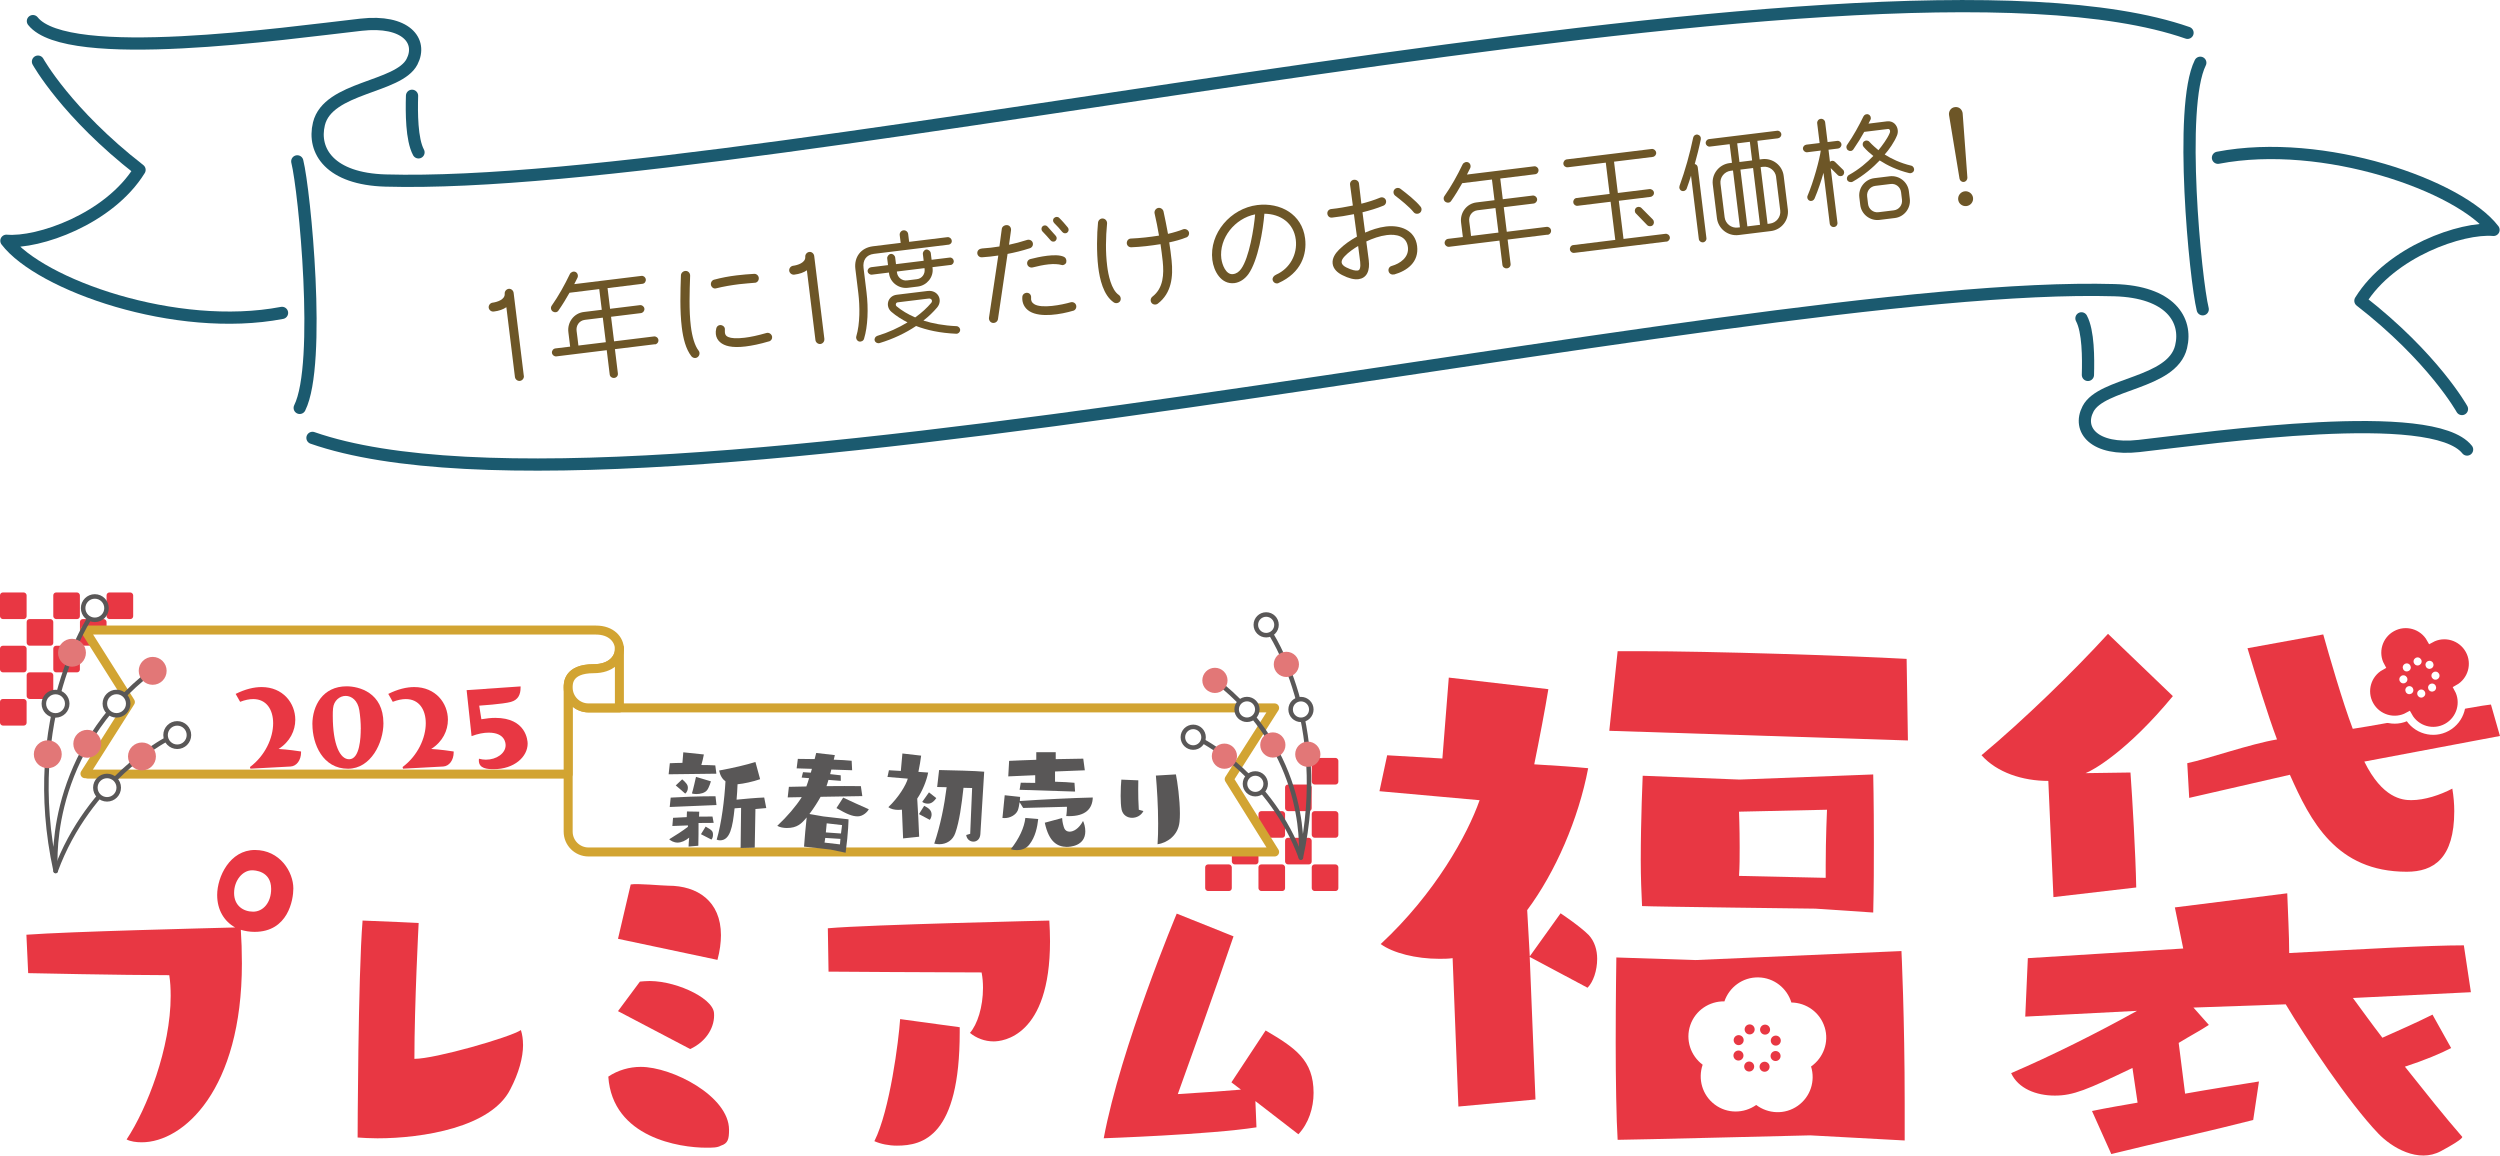 <?xml version="1.0" encoding="UTF-8"?><svg id="uuid-4e6d3f11-82d9-4f7f-9443-fc739d2f1652" xmlns="http://www.w3.org/2000/svg" xmlns:xlink="http://www.w3.org/1999/xlink" viewBox="0 0 464.04 214.48"><defs><filter id="uuid-d21b7903-845e-4084-8eef-720ccb9c034e" x="39.51" y="123.17" width="54.22" height="15.4" filterUnits="userSpaceOnUse"><feOffset dx="4.22" dy="4.22"/><feGaussianBlur result="uuid-5c0d31ba-b8ec-4076-af6c-dc16bd36f5b1" stdDeviation="0"/><feFlood flood-color="#fff" flood-opacity="1"/><feComposite in2="uuid-5c0d31ba-b8ec-4076-af6c-dc16bd36f5b1" operator="in"/><feComposite in="SourceGraphic"/></filter><filter id="uuid-dd226476-8714-47c8-a41f-93eda0869165" x="119.89" y="135.42" width="94.9" height="18.63" filterUnits="userSpaceOnUse"><feOffset dx="4.22" dy="4.22"/><feGaussianBlur result="uuid-efa05624-ea96-4d25-814f-17173e2a6ac1" stdDeviation="0"/><feFlood flood-color="#fff" flood-opacity="1"/><feComposite in2="uuid-efa05624-ea96-4d25-814f-17173e2a6ac1" operator="in"/><feComposite in="SourceGraphic"/></filter></defs><g id="uuid-b1760c78-8c0e-4047-bea0-4dde12f92ade"><path d="M97.24,69.77c.05.45-.28.87-.73.93-.45.06-.87-.28-.93-.72l-1.59-12.96c-.56.39-1.34.69-2.35.81-.45.05-.87-.28-.93-.72-.05-.45.28-.87.72-.93.8-.1,2.34-.56,2.25-1.66-.03-.45.3-.85.75-.91.45-.05.85.3.91.75l1.89,15.41Z" fill="#6d5627"/><path d="M121.54,63.9l-7.4.91.55,4.51c.05.42-.24.78-.67.83-.42.05-.8-.22-.85-.64l-.55-4.51-9.34,1.15c-.4.05-.78-.25-.83-.65-.05-.4.24-.78.65-.83l2.73-.33-.33-2.68c-.23-1.83,1.02-3.53,2.87-3.75l3.33-.41-.47-3.84-5.52.68c-.58,1.02-1.29,2.22-2.06,3.31-.23.35-.7.4-1.04.17-.35-.23-.45-.72-.22-1.06,1.29-1.84,2.41-3.86,3.38-5.88.18-.38.68-.58,1.06-.4.38.18.54.68.36,1.07-.13.26-.44.85-.6,1.19l12.47-1.53c.4-.05.76.25.81.65.05.4-.22.78-.62.82l-6.48.8.47,3.84,5.54-.68c.4-.05.78.25.83.65s-.25.78-.65.83l-5.54.68.56,4.56,7.4-.91c.4-.05.78.24.83.65.05.4-.24.78-.65.83ZM112.45,63.52l-.56-4.56-3.33.41c-1.05.13-1.68,1.07-1.53,2.09.07.6.26,1.94.33,2.68l5.09-.62Z" fill="#6d5627"/><path d="M128.23,60.54c.24,1.99.75,3.67,1.44,4.54.29.37.2.91-.17,1.2-.37.29-.88.2-1.18-.17-1.02-1.33-1.51-3.24-1.77-5.36-.38-3.1-.26-6.7-.16-9.62,0-.48.44-.85.9-.84.48,0,.82.42.81.88-.1,2.91-.23,6.47.13,9.37ZM140.15,52.48c-.96.1-1.98.15-2.94.27-1.43.18-2.9.42-4.33.78-.46.12-.87-.28-.93-.7-.05-.4.18-.79.57-.91,1.36-.37,2.8-.64,4.23-.81,1.07-.13,2.17-.22,3.23-.28.43-.03.81.31.86.73.05.45-.23.87-.7.93ZM142.71,63.37c-1.68.5-3.12.79-4.33.94-1.23.15-2.25.14-3.06-.03-1.35-.27-2.31-1.05-2.45-2.26-.04-.31-.01-.68.08-1.05.07-.35.34-.59.67-.63.42-.05.92.27.93.73.02.52-.15,1.17.64,1.49.53.23,1.51.31,3.01.13,1.1-.13,2.42-.41,4.06-.88.48-.15,1,.22,1.06.71.05.38-.2.75-.6.87Z" fill="#6d5627"/><path d="M153.01,62.92c.06.45-.28.87-.72.93-.45.05-.87-.28-.93-.72l-1.59-12.96c-.56.39-1.34.69-2.35.81-.45.05-.87-.28-.93-.72-.05-.45.28-.87.73-.93.8-.1,2.33-.56,2.25-1.66-.03-.45.3-.85.75-.91.45-.05.85.3.91.75l1.89,15.41Z" fill="#6d5627"/><path d="M176.02,45.42l-13.81,1.7c-1.45.18-2.1,1.21-1.92,2.62l.55,4.51c.37,3.04.25,6.32-.46,8.63-.11.4-.56.61-.94.5-.38-.11-.61-.54-.5-.94.71-2.38.67-5.59.38-8.01l-.55-4.51c-.27-2.19,1.01-3.93,3.27-4.21l5.14-.63-.18-1.45c-.05-.42.26-.83.69-.88.42-.05.83.26.88.69l.18,1.45,7.1-.87c.4-.05.76.25.81.65.05.4-.23.71-.63.76ZM176.43,49.18l-3.35.41.02.18c.21,1.68-1.06,3.21-2.73,3.42l-1.85.23c-1.68.21-3.29-.98-3.5-2.65l-.02-.18-3.15.39c-.38.05-.75-.23-.8-.6-.05-.38.25-.73.63-.78l3.15-.39-.15-1.23c-.05-.38.29-.81.67-.85.38-.05.76.29.81.67l.15,1.23,5.14-.63-.15-1.23c-.05-.38.24-.8.62-.85.38-.05.81.29.85.67l.15,1.23,3.35-.41c.38-.05.71.23.76.61.05.38-.21.73-.59.77ZM177.5,61.95c-3.01-.13-5.46-.67-7.46-1.44-1.95,1.31-4.26,2.41-6.78,3.17-.37.11-.78-.09-.9-.46-.11-.37.11-.76.48-.88,2.03-.61,3.96-1.51,5.61-2.5-1.04-.53-2.1-1.19-2.98-1.95-1.21-1.03-.71-2.97.97-3.18l5.72-.7c1.97-.24,2.91,1.73,1.78,3.07-.69.81-1.56,1.67-2.54,2.42,1.68.54,3.72.93,6.14,1.04.39.02.7.35.68.73-.02.39-.35.7-.73.68ZM172.34,55.42l-5.72.7c-.36.04-.46.53-.18.75.91.75,2.04,1.45,3.43,2.05,1.21-.85,2.21-1.79,2.98-2.7.3-.35.1-.87-.51-.8ZM171.61,49.77l-5.14.63.02.18c.11.92.94,1.58,1.86,1.47l1.85-.23c.92-.11,1.54-.96,1.42-1.88l-.02-.18Z" fill="#6d5627"/><path d="M191.15,46.08c-1.44.47-2.87.81-4.13,1.05l-1.78,12.1c-.06.46-.52.77-.96.71-.46-.06-.76-.5-.71-.96.48-3.3,1.22-8.02,1.73-11.55-1,.15-2.03.27-3.04.33-.45.03-.83-.31-.86-.76-.02-.54.4-.84.89-.88,1.08-.06,2.15-.2,3.22-.37l.44-3.27c.06-.46.57-.75,1.03-.69.46.06.74.5.68.96l-.37,2.68c1.06-.22,2.18-.52,3.34-.89.44-.14.92.07,1.06.5.14.44-.09.9-.53,1.04ZM199.19,57.68c-2.21.66-6.05,1.35-8.08.11-.98-.61-1.44-1.59-1.35-2.69.03-.46.45-.78.91-.75.46.03.76.43.72.89-.05.53.09.9.56,1.2,1.38.9,5.21.13,6.78-.33.44-.12.9.12,1.02.56.12.44-.12.9-.56,1.02ZM197.13,49.2c-1.46-.41-3.41-.08-5.46.44-.44.1-.9-.16-1-.6-.1-.44.17-.86.61-.96,1.47-.38,4.72-1.1,6.18-.42.41.2.55.61.45,1.06-.06.28-.52.56-.78.48ZM195.92,44.7c-.27.24-.68.2-.92-.09-.48-.58-1-1.12-1.52-1.67-.24-.27-.22-.7.04-.94.27-.24.68-.22.91.05.44.47,1.26,1.39,1.55,1.74.24.27.2.68-.07.92ZM198.11,43.16c-.29.24-.7.18-.94-.11-.48-.58-.96-1.13-1.5-1.65-.26-.26-.29-.67-.02-.93.26-.26.69-.29.95-.03.49.46,1.23,1.32,1.6,1.78.24.29.2.7-.09.94Z" fill="#6d5627"/><path d="M206.72,56.12c-1.93-1.33-2.6-4.35-2.87-6.54-.33-2.73-.25-6.27-.04-8.27.06-.46.47-.81.93-.75.46.06.78.47.75.93-.25,2.59-.3,5.3.02,7.89.19,1.56.74,4.4,2.15,5.36.37.25.48.8.24,1.17-.25.37-.8.48-1.18.21ZM220.16,44.08c-.95.39-2.09.69-3.13.91.18,1.11.32,2.25.44,3.37.3,2.98.01,6.03-2.56,8-.35.27-.9.22-1.17-.15-.27-.35-.18-.89.18-1.16,2.05-1.59,2.14-4.16,1.9-6.54-.11-1.07-.26-2.12-.41-3.19-1.8.29-3.63.51-5.44.58-.45,0-.81-.33-.82-.78,0-.45.31-.83.76-.84,1.76-.08,3.48-.27,5.22-.55-.24-1.38-.5-2.77-.82-4.12-.1-.44.21-.91.65-1.01.44-.1.91.21,1.01.65.2.86.62,3.01.83,4.16.9-.2,2.17-.58,2.78-.84.41-.16.91.05,1.08.46.16.41-.05.89-.46,1.05Z" fill="#6d5627"/><path d="M237.31,52.55c-.43.19-.98-.08-1.09-.59-.07-.4.18-.77.67-.99,2.52-1.13,3.96-3.75,3.63-6.48-.38-3.11-2.83-4.78-5.83-4.82-.24,3.05-1.18,8.69-2.96,11.2-.68.94-1.62,1.56-2.61,1.68-2.48.28-3.83-2.23-4.09-4.3-.61-4.98,3.43-9.58,8.34-10.19,4.27-.52,8.32,1.68,8.88,6.21.36,2.93-.71,6.37-4.95,8.27ZM226.71,48.04c.12,1.01.82,3.01,2.16,2.84.65-.08,1.1-.43,1.49-.95,1.52-2.07,2.4-7.6,2.61-10.14-3.74.75-6.74,4.39-6.27,8.25Z" fill="#6d5627"/><path d="M258.75,50.93c-.44.12-.88-.12-1-.56-.12-.44.12-.88.56-1,1.6-.45,3.25-1.62,3.02-3.5-.25-2.08-2.18-2.45-3.9-2.24-1.32.16-2.69.65-3.82,1.19.55,4.15.45,3.48.46,3.57.09.76.07,1.65-.3,2.35-.33.63-.9.99-1.61,1.08-.83.1-1.79-.14-3.02-.76-.84-.42-1.66-1.11-1.78-2.12-.12-1.01.49-1.9,1.18-2.59.95-.96,2.14-1.78,3.33-2.43l-.56-4.17c-1.35.28-2.71.49-4.07.64-.45.05-.8-.26-.86-.71-.06-.45.26-.83.71-.88,1.34-.14,2.7-.38,4.02-.65l-.52-3.88c-.05-.45.26-.85.71-.9.45-.06.89.23.95.68l.44,3.76c1.19-.3,2.41-.68,3.49-1.13.41-.16.89.03,1.05.44.16.41-.03.89-.44,1.05-1.23.51-2.59.91-3.89,1.23l.49,3.77c1.14-.5,2.47-.96,3.85-1.13,2.66-.33,5.43.65,5.8,3.62.37,3.02-1.88,4.61-4.27,5.29ZM252.1,45.65c-.72.43-1.83,1.18-2.51,1.92-.8.85-.79,1.5.27,2.05,1.09.55,1.78.64,2.09.6.27-.03.39-.14.47-.4.1-.28.1-.81.05-1.23-.12-.98-.26-1.96-.38-2.95ZM263.54,39.51c-.35.27-.88.22-1.15-.13-.75-.95-2.41-2.29-3.41-3.05-.35-.27-.44-.79-.16-1.14.27-.35.79-.41,1.14-.14,1.18.9,2.81,2.17,3.72,3.31.29.35.22.88-.13,1.15Z" fill="#6d5627"/><path d="M287.23,43.56l-7.39.91.55,4.51c.05.42-.24.78-.67.83-.42.05-.8-.22-.85-.64l-.55-4.51-9.34,1.15c-.4.05-.78-.25-.83-.65-.05-.4.24-.78.65-.83l2.73-.33-.33-2.68c-.23-1.83,1.02-3.53,2.87-3.75l3.33-.41-.47-3.84-5.52.68c-.58,1.02-1.29,2.22-2.06,3.31-.23.35-.7.4-1.04.17-.35-.23-.45-.72-.22-1.06,1.29-1.84,2.41-3.86,3.38-5.88.18-.38.68-.58,1.06-.4.39.18.54.68.36,1.07-.13.26-.44.85-.6,1.19l12.47-1.53c.4-.05.76.25.81.65.05.4-.22.78-.62.82l-6.48.8.47,3.84,5.54-.68c.4-.05.78.25.83.65s-.25.78-.65.83l-5.54.68.56,4.56,7.39-.91c.4-.05.78.24.83.65.05.4-.24.78-.65.83ZM278.14,43.18l-.56-4.56-3.33.41c-1.05.13-1.68,1.07-1.53,2.09.07.6.26,1.94.33,2.68l5.09-.63Z" fill="#6d5627"/><path d="M309.31,44.84l-17.11,2.1c-.4.05-.75-.23-.8-.63-.05-.4.22-.78.62-.82l7.8-.96-.87-7.08-6.12.75c-.4.05-.75-.22-.8-.63-.05-.4.22-.78.62-.82l6.12-.75-.71-5.81-7.04.86c-.4.05-.78-.22-.83-.62s.24-.8.64-.85l15.75-1.93c.4-.05.78.27.83.67s-.25.76-.65.81l-7.17.88.71,5.81,5.85-.72c.4-.05.8.24.85.64.05.4-.27.76-.67.81l-5.85.72.87,7.08,7.77-.95c.4-.05.78.24.83.65.05.4-.25.76-.65.81ZM306.79,40.75c.28.28.27.76,0,1.04-.28.28-.76.27-1.04,0l-2.1-2.17c-.28-.28-.27-.74.01-1.02.28-.28.74-.27,1.02.01l2.12,2.14Z" fill="#6d5627"/><path d="M314.58,30.45c.3.05.51.3.55.61l1.61,13.14c.05.38-.23.73-.61.78-.38.05-.75-.22-.8-.6l-1.45-11.77c-.24.78-.51,1.6-.8,2.39-.13.38-.57.57-.92.43-.38-.14-.54-.55-.41-.93,1.05-2.9,1.9-5.93,2.53-8.95.09-.4.44-.64.84-.56.4.09.64.44.58.84-.23,1.23-.81,3.52-1.13,4.63ZM330.04,25.67l-3.84.47.42,3.46.45-.06c1.97-.24,3.77,1.15,4.01,3.11l.77,6.23c.24,1.97-1.17,3.77-3.14,4.01l-6.01.74c-1.97.24-3.77-1.17-4.01-3.14l-.77-6.23c-.24-1.97,1.17-3.75,3.14-3.99l.42-.05-.43-3.46-3.66.45c-.38.05-.73-.23-.78-.61-.05-.38.23-.73.61-.78l12.64-1.55c.38-.05.73.23.78.61.05.38-.23.73-.61.78ZM322.96,42.19l-1.29-10.54-.42.05c-1.18.15-2.05,1.23-1.9,2.41l.77,6.23c.15,1.18,1.25,2.05,2.43,1.9l.42-.05ZM325.22,29.78l-.42-3.46-2.35.29.42,3.46,2.35-.29ZM326.69,41.73l-1.29-10.54-2.35.29,1.29,10.54,2.35-.29ZM329.68,32.84c-.15-1.18-1.25-2.02-2.43-1.88l-.45.06,1.29,10.54.45-.06c1.18-.15,2.05-1.25,1.9-2.43l-.77-6.23Z" fill="#6d5627"/><path d="M341.19,27.57l-1.79.22.27,2.23c.27-.24.67-.24.93.02l1.5,1.47c.28.26.27.72,0,1-.24.26-.72.25-.97,0l-1.32-1.31,1.25,10.14c.05.4-.22.75-.63.8-.4.05-.75-.23-.8-.63l-1.16-9.43c-.41,1.43-.95,3.13-1.66,4.78-.16.36-.57.55-.93.39-.36-.16-.52-.57-.36-.93,1.09-2.54,2.25-6.81,2.44-8.37l-2.5.31c-.38.05-.76-.25-.8-.63-.05-.38.25-.73.63-.78l2.46-.3-.45-3.66c-.05-.4.24-.78.65-.83s.78.24.83.65l.45,3.66,1.79-.22c.38-.05.73.23.78.61.05.38-.23.75-.6.8ZM354.41,32.14c-2.31-.56-4.13-1.47-5.51-2.36-1.26,1.33-2.93,2.76-5.02,3.95-.32.17-.81.05-.98-.26-.2-.34-.05-.79.29-.99,1.89-1.05,3.37-2.32,4.53-3.53-.58-.45-1.29-1.07-1.82-1.7-.24-.31-.21-.77.1-1.01.31-.24.75-.21,1.01.1.37.43,1.36,1.31,1.66,1.54.67-.81,1.7-2.2,2.1-3.21.17-.43-.05-.77-.32-.73l-4.42.54c-.52.95-1.22,2.1-2.01,3.24-.25.35-.65.4-1,.17-.32-.23-.4-.68-.17-1,1.18-1.69,2.21-3.58,3.03-5.27.18-.36.59-.53.95-.37.36.16.53.59.37.95l-.38.75,3.46-.43c.51-.06,1.03.1,1.37.42s.55.75.6,1.2c.04.34,0,.7-.15,1.04-.45,1.12-1.47,2.63-2.27,3.5,1.23.78,2.89,1.59,4.93,2.07.37.09.6.49.51.87-.09.37-.49.6-.87.51ZM354.49,36.91c.21,1.74-1.04,3.35-2.78,3.56l-2.86.35c-1.74.21-3.35-1.04-3.56-2.78l-.17-1.41c-.21-1.74,1.04-3.35,2.78-3.56l2.86-.35c1.74-.21,3.35,1.04,3.56,2.78l.17,1.41ZM352.87,35.68c-.12-.96-.97-1.65-1.93-1.53l-2.86.35c-.96.12-1.62.99-1.51,1.95l.17,1.41c.12.96.97,1.65,1.93,1.53l2.86-.35c.96-.12,1.62-.99,1.51-1.95l-.17-1.41Z" fill="#6d5627"/><path d="M365.17,32.99c.02.38-.27.74-.65.78-.38.05-.73-.23-.8-.6l-1.95-11.82c-.09-.58.26-1.37,1.09-1.47.87-.11,1.38.56,1.44,1.16l.88,11.96ZM365.02,38.25c-.76.09-1.46-.43-1.55-1.19-.09-.76.46-1.46,1.21-1.55.76-.09,1.46.46,1.55,1.21.09.76-.46,1.44-1.22,1.53Z" fill="#6d5627"/><path d="M6.11,3.92c6.36,8.03,46.9,2.24,60.89.67,8.38-.95,11.47,3.03,9.47,6.88-2.52,4.85-15.59,4.62-17.27,11.51-1.23,5.04,2.08,10.24,12.37,10.53,70.79,2.01,275.63-47.92,334.47-27.42" fill="none" stroke="#1b5a6f" stroke-linecap="round" stroke-linejoin="round" stroke-width="2.27"/><path d="M7.05,11.44s5.3,9.56,18.85,20.09c-5.66,9.16-18.83,13.68-24.71,13.16,6.24,8.18,31.51,17.15,51.16,13.39" fill="none" stroke="#1b5a6f" stroke-linecap="round" stroke-linejoin="round" stroke-width="2.27"/><path d="M456.98,75.92s-5.3-9.56-18.85-20.09c5.66-9.16,18.83-13.67,24.71-13.16-6.23-8.18-31.51-17.15-51.15-13.39" fill="none" stroke="#1b5a6f" stroke-linecap="round" stroke-linejoin="round" stroke-width="2.27"/><path d="M55.18,29.95c1.35,5.4,4.52,37.6.45,45.76" fill="none" stroke="#1b5a6f" stroke-linecap="round" stroke-linejoin="round" stroke-width="2.27"/><path d="M76.48,17.78c-.09,3.11-.09,8.1,1.2,10.5" fill="none" stroke="#1b5a6f" stroke-linecap="round" stroke-linejoin="round" stroke-width="2.27"/><path d="M457.93,83.44c-6.37-8.03-46.9-2.24-60.89-.66-8.38.94-11.47-3.03-9.47-6.88,2.52-4.85,15.59-4.62,17.27-11.51,1.23-5.04-2.07-10.24-12.37-10.53-70.79-2.01-275.64,47.92-334.47,27.42" fill="none" stroke="#1b5a6f" stroke-linecap="round" stroke-linejoin="round" stroke-width="2.27"/><path d="M408.86,57.41c-1.34-5.4-4.52-37.6-.45-45.76" fill="none" stroke="#1b5a6f" stroke-linecap="round" stroke-linejoin="round" stroke-width="2.27"/><path d="M387.55,69.59c.09-3.11.09-8.1-1.2-10.5" fill="none" stroke="#1b5a6f" stroke-linecap="round" stroke-linejoin="round" stroke-width="2.27"/><rect y="129.74" width="4.94" height="4.94" rx=".53" ry=".53" transform="translate(4.94 264.42) rotate(180)" fill="#e83743"/><rect x="4.94" y="124.8" width="4.94" height="4.94" rx=".53" ry=".53" transform="translate(14.83 254.54) rotate(180)" fill="#e83743"/><rect y="119.85" width="4.94" height="4.94" rx=".53" ry=".53" transform="translate(4.94 244.65) rotate(180)" fill="#e83743"/><rect x="14.83" y="114.91" width="4.94" height="4.94" rx=".53" ry=".53" transform="translate(34.61 234.76) rotate(180)" fill="#e83743"/><rect x="9.89" y="119.85" width="4.94" height="4.94" rx=".53" ry=".53" transform="translate(24.72 244.65) rotate(180)" fill="#e83743"/><rect x="4.94" y="114.91" width="4.94" height="4.94" rx=".53" ry=".53" transform="translate(14.83 234.76) rotate(180)" fill="#e83743"/><rect x="19.78" y="109.96" width="4.94" height="4.94" rx=".53" ry=".53" transform="translate(44.5 224.87) rotate(180)" fill="#e83743"/><rect y="109.96" width="4.94" height="4.94" rx=".53" ry=".53" transform="translate(4.94 224.87) rotate(180)" fill="#e83743"/><rect x="9.89" y="109.96" width="4.94" height="4.94" rx=".53" ry=".53" transform="translate(24.72 224.87) rotate(180)" fill="#e83743"/><rect x="243.48" y="140.68" width="4.94" height="4.94" rx=".53" ry=".53" fill="#e83743"/><rect x="238.53" y="145.62" width="4.94" height="4.94" rx=".53" ry=".53" fill="#e83743"/><rect x="243.48" y="150.56" width="4.94" height="4.94" rx=".53" ry=".53" fill="#e83743"/><rect x="228.65" y="155.51" width="4.94" height="4.94" rx=".53" ry=".53" fill="#e83743"/><rect x="233.59" y="150.56" width="4.94" height="4.94" rx=".53" ry=".53" fill="#e83743"/><rect x="238.53" y="155.51" width="4.94" height="4.94" rx=".53" ry=".53" fill="#e83743"/><rect x="223.7" y="160.45" width="4.94" height="4.94" rx=".53" ry=".53" fill="#e83743"/><rect x="243.48" y="160.45" width="4.94" height="4.94" rx=".53" ry=".53" fill="#e83743"/><rect x="233.59" y="160.45" width="4.94" height="4.94" rx=".53" ry=".53" fill="#e83743"/><path d="M105.46,154.37v-26.75c0,2.09,1.69,3.78,3.78,3.78h127.35l-8.43,13.23,8.43,13.51h-127.35c-2.09,0-3.78-1.69-3.78-3.78Z" fill="#fff" stroke="#d2a432" stroke-linecap="round" stroke-linejoin="round" stroke-width="1.67"/><path d="M15.77,143.61l8.43-13.3-8.43-13.36h94.85c2.86,0,4.35,1.76,4.35,3.53s-1.55,3.64-4.76,3.64c-4.84,0-4.75,2.8-4.75,3.5v16.06H16.24c-.15-.05-.3-.07-.47-.07Z" fill="#fff" stroke="#d2a432" stroke-linecap="round" stroke-linejoin="round" stroke-width="1.67"/><path d="M110.21,124.12c3.21,0,4.76-1.83,4.76-3.64v10.92h-5.73c-2.09,0-3.78-1.69-3.78-3.78,0-.7-.09-3.5,4.75-3.5Z" fill="#fff" stroke="#d2a432" stroke-linecap="round" stroke-linejoin="round" stroke-width="1.67"/><line x1="114.97" y1="120.26" x2="114.97" y2="120.48" fill="#fff" stroke="#d2a432" stroke-linecap="round" stroke-linejoin="round" stroke-width="1.67"/><g filter="url(#uuid-d21b7903-845e-4084-8eef-720ccb9c034e)"><path d="M42.26,138.45c-.05-.11-.09-.29-.09-.29,2.83-2.12,4.31-5.4,4.31-8.14,0-2.5-1.23-4.48-3.7-4.48-.71,0-1.52.16-2.43.51l-.83-1.47c1.79-.89,3.41-1.27,4.82-1.27,3.95,0,6.25,2.97,6.25,6.07,0,2.01-.98,4.08-3.1,5.42,1.63.09,3.77.4,4.17.47v.16c0,1.45-.83,2.57-1.96,2.63l-7.43.4Z" fill="#e83743"/><path d="M53.76,130.24c0-3.48,1.94-7.07,6.36-7.07,2.23,0,6.83,1.12,6.83,6.87,0,3.59-2.32,8.43-6.58,8.43-4.66,0-6.6-4.55-6.6-8.23ZM62.75,131.09c0-1.21-.11-2.43-.27-3.46-.29-1.85-1.45-2.68-2.54-2.68s-2.21.85-2.34,2.32c-.05.4-.05.87-.05,1.41,0,5.31,1.34,8.03,3.03,8.03,2.01,0,2.16-4.11,2.16-5.62Z" fill="#e83743"/><path d="M70.59,138.45c-.05-.11-.09-.29-.09-.29,2.83-2.12,4.31-5.4,4.31-8.14,0-2.5-1.23-4.48-3.7-4.48-.71,0-1.52.16-2.43.51l-.83-1.47c1.79-.89,3.41-1.27,4.82-1.27,3.95,0,6.25,2.97,6.25,6.07,0,2.01-.98,4.08-3.1,5.42,1.63.09,3.77.4,4.17.47v.16c0,1.45-.83,2.57-1.96,2.63l-7.43.4Z" fill="#e83743"/><path d="M82.41,123.88c2.39-.16,10-.69,10-.69v.2c0,1.32-.45,2.3-1.81,2.68-1.41.4-5.87.69-5.87.69l.4,2.52c.96-.16,1.81-.25,2.59-.25,5.73,0,6,4.22,6,4.77,0,2.46-2.5,4.75-6.29,4.75-1.18,0-2.77-.09-2.77-1.61,0-.11,0-.22.02-.33.42.11.87.18,1.27.18,1.99,0,3.68-1.18,3.68-2.68,0-.42-.13-2.34-3.15-2.34-.92,0-1.99.2-3.17.65l-.92-8.55Z" fill="#e83743"/></g><g filter="url(#uuid-dd226476-8714-47c8-a41f-93eda0869165)"><path d="M119.89,139.5l.22-2.05c.58-.02,1.43-.07,2.34-.07l.16-1.96,3.82.4c-.11.62-.29,1.34-.47,1.96.91,0,1.87.02,2.59.07l.2,1.54-8.86.11ZM123.59,152.91c.02-.42.04-1.03.11-1.65-.69.58-1.47.92-2.16.92s-1.29-.36-1.54-.62c1.29-.78,2.45-1.54,3.46-2.3l.02-.27-2.9.11.13-1.52,2.54-.13.04-1.05,2.28.04-.04.92c.98-.02,1.87-.02,2.5-.02l.22,1.18-2.81.02c0,1.25,0,2.99-.04,4.22l-1.81.16ZM120.09,145.57l.18-1.74c1.99-.13,5.24-.25,7.74-.25h.58l.18,1.63-8.68.36ZM122.41,140.44s.78.62.98,1.14c.04.13.07.27.07.42,0,.4-.16.83-.49,1.09-.4-.38-1.76-1.52-1.76-1.52l1.2-1.14ZM127.74,140.8s-.33,1.14-.69,1.61c-.4.56-1.29.76-2.01.76-.33,0-.62-.04-.83-.11.2-.56.76-3.08.76-3.08l2.77.83ZM125.89,150.62l.87-1.41c1.23.69,1.36.87,1.36,1.54,0,.33-.09.65-.29.87l-1.94-1ZM133.25,153.16l.09-7.43-1.21.09c-.36,3.5-.83,5.94-2.7,5.94-.2,0-.42-.04-.62-.13.91-3.08,1.45-7.52,1.63-10.82-.56-.4-.98-1.05-1.18-2.01,2.61-.47,5.02-1.05,6.74-1.58l.87,3.19c-1.36.47-3.01.83-4.19.94-.04.94-.09,1.92-.18,2.86,1.63-.16,3.46-.33,5.13-.4l.38,1.96-2.01.18c-.02,2.1-.09,5.51-.13,7.16l-2.61.07Z" fill="#595757"/><path d="M150.06,153.49s-4.64-.54-5.04-.56c.07-1.29.36-4.11.49-5.42-.94,1.12-1.72,1.96-3.68,1.96-.65,0-1.29-.13-1.78-.4,1.85-1.74,3.48-3.64,4.55-5.33l-2.61.05.22-1.96,3.24-.07c.18-.49.36-1,.51-1.54l-1.38-.11.25-1c.42.02.91.04,1.45.09l.2-.71-2.83-.09.22-1.76c.85,0,1.94.02,3.12.04l.29-1.14,3.46.4-.2.85c1.29.04,2.48.11,3.32.2l.09,1.76-3.86-.13c-.09.29-.16.56-.22.85.74.07,1.43.16,1.96.22l.02,1.03-2.3-.18c-.11.38-.22.78-.36,1.16,1.14-.02,2.28-.02,3.37-.02s2.12,0,3.01.02l.27,1.85-7.74.13c-.49.87-1.21,2.05-2.08,3.19l2.57.45,4.69.54s-.02,2.39-.54,6.2l-2.68-.56ZM151.77,151.49l-2.81-.18-.13.87,2.86.33.09-1.03ZM149.23,148.59s-.07.8-.16,1.7l2.81.2c.11-.85.2-1.56.2-1.56l-2.86-.33ZM152.29,143.83c1.25.58,3.39,1.58,4.75,2.16-.22.47-1.07,1.32-2.05,1.32s-1.96-.38-3.95-1.54l1.25-1.94Z" fill="#595757"/><path d="M163.41,151.42l-.22-5.35c-.22.02-.45.04-.67.04-.71,0-1.41-.16-1.85-.51,1.9-1.79,3.3-4.13,3.61-5.29l-3.77-.31.27-1.25s.96.07,2.21.13l.29-3.24,3.48.4c-.09.76-.31,2.08-.51,3.01.74.05,1.38.09,1.81.13-.29,1.52-1.07,3.44-2.03,4.84.11,1.76.31,5.29.36,7.07l-2.97.31ZM166.36,146.89l.96-1.54c.74.38,1.38.78,1.38,1.61,0,.33-.11.69-.33,1l-2.01-1.07ZM168.21,142.85l1.36,1.07c-.67.98-1.27,1.03-1.54,1.03-.4,0-.8-.11-1.07-.33l1.25-1.76ZM176.2,142.05l-1.58-.04c-.36,3.21-.76,6.23-1.52,8.39-.47,1.36-1.63,2.08-2.97,2.08-.31,0-.62-.04-.94-.11,1.16-3.46,1.87-7.03,2.3-10.47l-1.76-.04.36-3.15c2.3.04,6.87.16,8.37.31l-.71,11.6c-.07.94-.67,1.38-1.29,1.38s-1.23-.42-1.34-1.23l.74-.22.36-8.5Z" fill="#595757"/><path d="M193.82,145.53l-8.12.22-.67-1.07c-.07.56-.18,1.14-.33,1.52-.36.85-1.41,1.43-2.45,1.43-.13,0-.27,0-.4-.02l.42-4.22,2.86.31c0,.2-.02.47-.05.76,3.9-.27,10.02-.58,13.54-.65-.07,2.12-1.36,3.46-4.42,3.46-.16,0-.33-.02-.51-.02,0,0,.13-.76.13-1.54v-.18ZM185.03,142.4l.22-1.34c.71,0,1.67.02,2.68.04v-1.43l-5,.22.16-2.88c1.29-.07,3.1-.13,5.04-.2v-1.41h3.61v1.29c1.87-.05,3.68-.07,5.11-.09l.29,2.16-5.53.22v1.9c1.43.04,2.74.11,3.61.2l.11,1.63-10.31-.33ZM188.49,147.8c-.16,1.45-.51,3.3-1.65,4.75-.6.78-1.52,1.03-2.3,1.03-.45,0-.85-.07-1.14-.18,1.56-1.96,2.52-4.06,2.7-5.8l2.39.2ZM192.93,147.63c.02.71.25,1.56.42,1.94.18.36.51.58.96.58.69,0,1.7-.49,2.5-1.99.2.42.42,1.16.42,1.92,0,2.79-2.92,2.9-3.48,2.9-1.65-.05-3.26-.83-4.04-4.49l3.21-.87Z" fill="#595757"/><path d="M208.01,146.33c-.42.83-1.27,1.25-2.1,1.25-.87,0-1.7-.49-1.94-1.52-.13-.62-.18-1.58-.18-2.54,0-1.23.07-2.45.13-3.03l3.15.13c-.02.49-.02,1.05-.02,1.67,0,1.09.02,2.39.11,3.79l.85.24ZM214.05,139.53c.27,1.29.74,4.64.74,7.25,0,.56-.02,1.07-.07,1.54-.25,2.61-2.41,3.93-4.08,4.17.09-1.25.11-2.52.11-3.82,0-3.32-.22-6.58-.42-8.93l3.73-.22Z" fill="#595757"/></g><path d="M16.87,114.37s-12.79,18.73-6.54,47.3c0,0-2.15-20.39,16.27-35.86" fill="none" stroke="#595757" stroke-linecap="round" stroke-linejoin="round" stroke-width=".84"/><path d="M30.71,137.34s-14.22,7.5-20.39,24.33" fill="none" stroke="#595757" stroke-linecap="round" stroke-linejoin="round" stroke-width=".84"/><circle cx="28.34" cy="124.52" r="2.17" fill="#e27777" stroke="#e27777" stroke-linecap="round" stroke-linejoin="round" stroke-width=".84"/><circle cx="32.9" cy="136.44" r="2.17" fill="none" stroke="#595757" stroke-linecap="round" stroke-linejoin="round" stroke-width=".84"/><circle cx="26.35" cy="140.41" r="2.17" fill="#e27777" stroke="#e27777" stroke-linecap="round" stroke-linejoin="round" stroke-width=".84"/><circle cx="19.87" cy="146.2" r="2.17" fill="#fff" opacity="0"/><circle cx="19.87" cy="146.2" r="2.17" fill="#fff" stroke="#595757" stroke-linecap="round" stroke-linejoin="round" stroke-width=".84"/><circle cx="16.2" cy="138.06" r="2.17" fill="#e27777" stroke="#e27777" stroke-linecap="round" stroke-linejoin="round" stroke-width=".84"/><circle cx="13.36" cy="121.16" r="2.17" fill="#e27777" stroke="#e27777" stroke-linecap="round" stroke-linejoin="round" stroke-width=".84"/><circle cx="10.31" cy="130.62" r="2.17" fill="#fff" opacity="0"/><circle cx="10.31" cy="130.62" r="2.17" fill="#fff" stroke="#595757" stroke-linecap="round" stroke-linejoin="round" stroke-width=".84"/><circle cx="17.6" cy="112.88" r="2.17" fill="#fff" stroke="#595757" stroke-linecap="round" stroke-linejoin="round" stroke-width=".84"/><circle cx="8.87" cy="140" r="2.17" fill="#e27777" stroke="#e27777" stroke-linecap="round" stroke-linejoin="round" stroke-width=".84"/><circle cx="21.63" cy="130.61" r="2.17" fill="#fff" opacity="0"/><circle cx="21.63" cy="130.61" r="2.17" fill="#fff" stroke="#595757" stroke-linecap="round" stroke-linejoin="round" stroke-width=".84"/><path d="M235.67,117.31s11.32,16.58,5.79,41.87c0,0,1.9-18.05-14.4-31.74" fill="none" stroke="#595757" stroke-linecap="round" stroke-linejoin="round" stroke-width=".84"/><path d="M223.41,137.64s12.59,6.64,18.05,21.54" fill="none" stroke="#595757" stroke-linecap="round" stroke-linejoin="round" stroke-width=".84"/><circle cx="225.51" cy="126.29" r="1.92" fill="#e27777" stroke="#e27777" stroke-linecap="round" stroke-linejoin="round" stroke-width=".84"/><circle cx="221.48" cy="136.84" r="1.92" fill="none" stroke="#595757" stroke-linecap="round" stroke-linejoin="round" stroke-width=".84"/><circle cx="227.27" cy="140.36" r="1.92" fill="#e27777" stroke="#e27777" stroke-linecap="round" stroke-linejoin="round" stroke-width=".84"/><circle cx="233.01" cy="145.49" r="1.92" fill="#fff" opacity="0"/><circle cx="233.01" cy="145.49" r="1.92" fill="#fff" stroke="#595757" stroke-linecap="round" stroke-linejoin="round" stroke-width=".84"/><circle cx="236.26" cy="138.28" r="1.92" fill="#e27777" stroke="#e27777" stroke-linecap="round" stroke-linejoin="round" stroke-width=".84"/><circle cx="238.77" cy="123.32" r="1.92" fill="#e27777" stroke="#e27777" stroke-linecap="round" stroke-linejoin="round" stroke-width=".84"/><circle cx="241.48" cy="131.69" r="1.92" fill="#fff" opacity="0"/><circle cx="241.48" cy="131.69" r="1.92" fill="#fff" stroke="#595757" stroke-linecap="round" stroke-linejoin="round" stroke-width=".84"/><circle cx="235.02" cy="115.98" r="1.92" fill="#fff" stroke="#595757" stroke-linecap="round" stroke-linejoin="round" stroke-width=".84"/><circle cx="242.75" cy="140" r="1.92" fill="#e27777" stroke="#e27777" stroke-linecap="round" stroke-linejoin="round" stroke-width=".84"/><circle cx="231.46" cy="131.68" r="1.92" fill="#fff" opacity="0"/><circle cx="231.46" cy="131.68" r="1.92" fill="#fff" stroke="#595757" stroke-linecap="round" stroke-linejoin="round" stroke-width=".84"/><path d="M4.9,173.5c8.12-.6,33.45-1.2,38.75-1.35-2.03-1.13-3.34-3.24-3.34-6.02,0-3.39,2.36-8.36,7-8.36s7.14,4.06,7.14,7.15c0,2.11-.98,8.05-7.2,8.05-.92,0-1.77-.15-2.55-.38.13,1.88.2,3.99.2,6.25,0,23.48-10.87,33.19-18.59,33.19-1.05,0-2.09-.15-2.81-.53,3.8-5.72,8.18-17.01,8.18-26.65,0-1.36-.07-2.63-.26-3.84-8.77,0-26.19-.38-26.19-.38l-.33-7.15ZM50.33,165c0-3.39-3.14-3.46-3.54-3.46-1.77,0-3.34,1.88-3.34,4.22s1.7,3.46,3.54,3.46,3.34-1.66,3.34-4.22Z" fill="#e83743"/><path d="M97.09,193.9c0,2.41-.79,5.27-2.36,8.28-3.54,7.08-16.3,9.11-24.68,9.11-1.38,0-2.62-.08-3.67-.15,0,0,.07-29.81.92-40.27,4.32.15,10.41.45,10.41.45,0,0-.79,15.05-.79,25.22,3.86,0,17.74-3.99,19.77-5.34.26.83.39,1.73.39,2.71Z" fill="#e83743"/><path d="M131.07,213.03c-4.84,0-17.38-1.83-18.16-13.19,1.77-1.2,3.93-1.81,6.02-1.81,5.83,0,16.39,5.43,16.39,11.68,0,1.73-.2,2.53-1.51,2.94-.65.38-1.5.38-2.74.38Z" fill="#e83743"/><path d="M114.71,187.68l4.07-5.48.85-.07c5.09-.43,12.65,2.96,12.9,5.88.21,2.45-1.26,5.24-4.42,6.71l-13.39-7.03Z" fill="#e83743"/><path d="M114.71,174.26l2.36-10.09c1.18-.23,5.88.23,7,.23,5.37,0,9.75,2.86,9.75,9.18,0,1.35-.2,2.94-.65,4.59l-18.45-3.91Z" fill="#e83743"/><path d="M182.46,183.36c0-.98-.07-1.88-.26-2.86-7.46,0-28.41-.15-28.41-.15,0,0-.07-4.44-.13-8.05,7.72-.68,41.11-1.43,41.11-1.43.07,1.2.13,2.48.13,3.84,0,17.76-8.84,18.59-10.47,18.59s-3.21-.6-4.39-1.58c1.38-1.58,2.42-4.82,2.42-8.35ZM178.14,191.57c0,19.34-6.81,21.08-11.65,21.08-1.51,0-3.01-.3-4.19-.83,2.88-5.72,4.52-18.74,4.78-22.66l11.06,1.51v.9Z" fill="#e83743"/><path d="M233.02,204.36l.2,4.89c-8.58,1.35-28.35,2.03-28.35,2.03,3.14-16.86,13.55-41.7,13.55-41.7l10.54,4.22c-2.95,8.73-8.84,25.14-10.34,29.28,4.98-.3,9.17-.6,11.72-.83l-1.77-1.35,6.35-9.63c5.5,3.24,8.9,5.49,8.9,11.59,0,2.78-.92,5.65-2.82,7.68l-7.99-6.17Z" fill="#e83743"/><path d="M270.7,205.38l-1.07-27.53c-.83.12-1.67.12-2.5.12-4.29,0-8.58-1.07-10.85-2.74,10.13-9.42,16.09-20.26,18.36-26.7l-18.59-1.67,1.43-6.67s4.41.24,10.25.6l1.19-15.02,18.48,2.15c-.6,3.7-1.67,9.3-2.62,13.95,4.05.24,7.63.48,10.01.72-1.79,9.42-6.08,19.31-11.32,26.34l.48,8.58,5.72-7.99s3.58,2.38,5.24,4.05c1.07,1.19,1.55,2.74,1.55,4.41,0,2.15-.72,4.29-1.79,5.36l-10.73-5.72,1.07,26.46-14.3,1.31Z" fill="#e83743"/><path d="M298.71,135.65l1.55-14.78h4.17c13.35,0,38.62.83,49.47,1.43l.24,15.14-55.42-1.79Z" fill="#e83743"/><path d="M336.02,210.74s-33.61.83-35.76.83c-.24-3.81-.36-11.2-.36-18,0-8.34.12-15.85.12-15.85l14.66.48,38.26-1.67s.6,12.4.6,28.25v6.91l-17.52-.95Z" fill="#e83743"/><path d="M347.7,143.75l-24.79.95-18-.71s-.36,7.99-.36,15.73c0,2.98.12,6.08.24,8.46,2.03.12,32.18.48,32.18.48l10.73.72c.12-4.77.12-9.18.12-12.99,0-7.63-.12-12.63-.12-12.63ZM338.88,160.56v2.38l-16.09-.36c.12-1.67.12-3.58.12-5.36,0-3.58-.12-6.56-.12-6.56l16.33-.36s-.24,5.36-.24,10.25Z" fill="#e83743"/><path d="M338.69,190.69c-.86-2.79-3.41-4.57-6.18-4.61-.81-2.65-3.22-4.61-6.14-4.66-2.92-.05-5.4,1.83-6.29,4.45-2.77-.05-5.38,1.64-6.33,4.4-.95,2.76.07,5.7,2.29,7.36-.9,2.62-.1,5.62,2.23,7.38,2.33,1.76,5.44,1.69,7.71.09,2.21,1.67,5.32,1.84,7.71.16,2.39-1.68,3.29-4.65,2.47-7.3,2.27-1.59,3.39-4.49,2.53-7.28Z" fill="#fff"/><path d="M328.48,191.48c-.2.47-.75.69-1.22.49-.47-.2-.69-.75-.49-1.22.2-.47.75-.69,1.22-.49.47.2.69.75.49,1.22Z" fill="#e83743"/><path d="M329.96,194.02c-.48.19-1.02-.04-1.21-.52-.19-.48.04-1.02.52-1.21.48-.19,1.02.04,1.21.52.19.48-.04,1.02-.52,1.21Z" fill="#e83743"/><path d="M329.21,196.87c-.47-.2-.69-.75-.49-1.22.2-.47.75-.69,1.22-.49.47.2.69.75.49,1.22-.2.47-.75.69-1.22.49Z" fill="#e83743"/><path d="M326.67,198.35c-.19-.48.04-1.02.52-1.21.48-.19,1.02.04,1.21.52.19.48-.04,1.02-.52,1.21-.48.19-1.02-.04-1.21-.52Z" fill="#e83743"/><path d="M323.82,197.6c.2-.47.75-.69,1.22-.49.47.2.69.75.49,1.22-.2.47-.75.69-1.22.49s-.69-.75-.49-1.22Z" fill="#e83743"/><path d="M322.34,195.06c.48-.19,1.02.04,1.21.52.19.48-.04,1.02-.52,1.21-.48.19-1.02-.04-1.21-.52-.19-.48.04-1.02.52-1.21Z" fill="#e83743"/><path d="M323.09,192.21c.47.2.69.75.49,1.22-.2.47-.75.69-1.22.49-.47-.2-.69-.75-.49-1.22.2-.47.75-.69,1.22-.49Z" fill="#e83743"/><path d="M325.63,190.73c.19.48-.04,1.02-.52,1.21-.48.19-1.02-.04-1.21-.52s.04-1.02.52-1.21c.48-.19,1.02.04,1.21.52Z" fill="#e83743"/><path d="M381.15,166.52l-.95-21.57c-4.77,0-9.54-1.55-12.4-4.77,7.87-6.56,17.16-15.61,23.48-22.53l12.04,11.56c-8.46,10.25-14.9,13.83-16.21,14.3l8.34-.12c.36,5.01.95,15.02,1.07,21.34l-15.38,1.79Z" fill="#e83743"/><path d="M436.73,185.23c1.67,2.26,3.46,4.77,5.48,7.39,3.22-1.43,6.44-2.86,9.3-4.29l3.46,6.2c-1.79.95-4.89,2.26-8.58,3.46,3.7,4.65,7.39,9.3,10.61,12.99,0,0,.74.18-3.93,2.69-4.22,2.27-9.13-.66-11.64-3.29-5.48-5.72-13.47-17.76-17.16-23.96l-17.13.6,2.86,3.22c-1.43.95-3.46,2.03-5.6,3.34l1.19,9.42c4.65-.83,9.3-1.55,13.71-2.26l-1.07,7.15c-7.39,1.91-18.12,4.29-26.34,6.32l-3.58-7.99c2.86-.6,5.72-1.07,8.46-1.55l-.95-6.44c-8.46,4.05-10.97,5.13-14.42,5.13s-6.79-1.31-8.1-4.17c7.51-3.22,16.09-7.51,23.36-11.56l-20.74,1.07.48-10.85,28.84-1.79-1.55-7.63,20.86-2.62c.12,3.58.36,7.63.36,11.09,13.59-.72,25.75-1.43,32.42-1.43l1.31,8.7-21.89,1.07Z" fill="#e83743"/><path d="M438.86,141.37c3.34,6.79,7.03,7.15,8.7,7.15,2.5,0,5.36-.95,7.63-2.14.24,1.43.36,2.86.36,4.17,0,8.82-3.85,11.26-8.82,11.26-13.11,0-17.88-9.42-21.69-18l-18.69,4.29-.36-6.44c3.93-.83,11.66-3.57,16.66-4.41-1.67-4.41-4.05-12.16-5.48-16.93l14.06-2.56c1.07,3.81,3.58,12.52,5.48,17.52,6.32-.95,23.03-4.27,25.65-4.51l1.67,5.84-25.17,4.75Z" fill="#e83743"/><path d="M458.34,120.66c-1.41-2.55-4.62-3.49-7.17-2.08-1.41-2.55-4.62-3.48-7.17-2.07-2.55,1.41-3.49,4.62-2.08,7.17-2.55,1.41-3.48,4.62-2.07,7.17,1.41,2.55,4.62,3.49,7.17,2.08,1.41,2.55,4.62,3.48,7.17,2.07,2.55-1.41,3.49-4.62,2.08-7.17,2.55-1.41,3.48-4.62,2.07-7.17Z" fill="#e83743" stroke="#fff" stroke-miterlimit="10" stroke-width="1.48"/><path d="M448.68,128.82c-.05-.41.25-.78.66-.83.41-.05.78.25.83.66s-.25.78-.66.83-.78-.25-.83-.66Z" fill="#fff"/><path d="M446.63,127.64c.26-.32.73-.38,1.05-.12s.38.73.12,1.05c-.26.32-.73.38-1.05.12-.32-.26-.38-.73-.12-1.05Z" fill="#fff"/><path d="M446.02,125.35c.41-.05.78.25.83.66s-.25.78-.66.83c-.41.05-.78-.25-.83-.66s.25-.78.66-.83Z" fill="#fff"/><path d="M447.2,123.3c.32.26.38.73.12,1.05-.26.32-.73.38-1.05.12-.32-.26-.38-.73-.12-1.05.26-.32.73-.38,1.05-.12Z" fill="#fff"/><path d="M449.49,122.69c.05.41-.25.78-.66.83s-.78-.25-.83-.66.25-.78.66-.83.78.25.83.66Z" fill="#fff"/><path d="M451.54,123.87c-.26.32-.73.38-1.05.12-.32-.26-.38-.73-.12-1.05.26-.32.73-.38,1.05-.12.32.26.38.73.12,1.05Z" fill="#fff"/><path d="M452.15,126.16c-.41.05-.78-.25-.83-.66s.25-.78.66-.83.78.25.83.66-.25.78-.66.83Z" fill="#fff"/><path d="M450.97,128.21c-.32-.26-.38-.73-.12-1.05.26-.32.73-.38,1.05-.12.32.26.38.73.12,1.05-.26.32-.73.38-1.05.12Z" fill="#fff"/></g></svg>